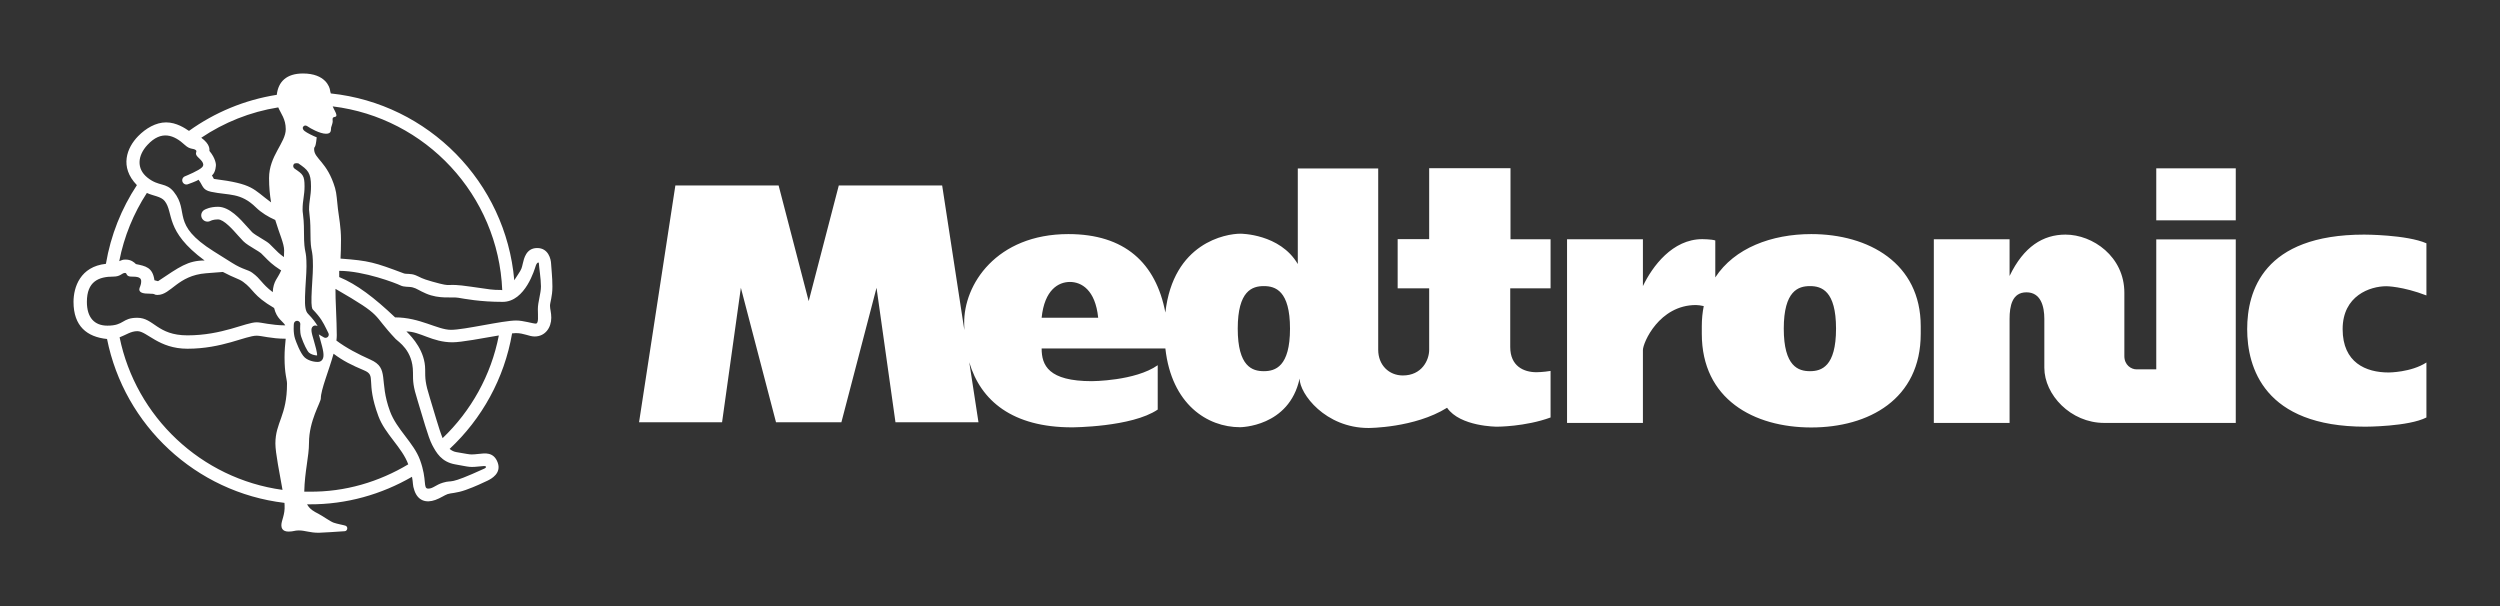 <?xml version="1.0" encoding="UTF-8" standalone="no"?>
<!-- Created with Inkscape (http://www.inkscape.org/) -->

<svg
   version="1.0"
   width="602.362"
   height="146.091"
   id="svg2423"
   sodipodi:docname="medtronic.svg"
   inkscape:version="1.3.2 (091e20e, 2023-11-25, custom)"
   xmlns:inkscape="http://www.inkscape.org/namespaces/inkscape"
   xmlns:sodipodi="http://sodipodi.sourceforge.net/DTD/sodipodi-0.dtd"
   xmlns="http://www.w3.org/2000/svg"
   xmlns:svg="http://www.w3.org/2000/svg">
  <rect width="100%" height="100%" fill="#333333" stroke="none"/>
  <sodipodi:namedview
     id="namedview1"
     pagecolor="#ffffff"
     bordercolor="#000000"
     borderopacity="0.25"
     inkscape:showpageshadow="2"
     inkscape:pageopacity="0.0"
     inkscape:pagecheckerboard="0"
     inkscape:deskcolor="#d1d1d1"
     inkscape:zoom="2.5798432"
     inkscape:cx="301.18109"
     inkscape:cy="73.066455"
     inkscape:window-width="2256"
     inkscape:window-height="1398"
     inkscape:window-x="-11"
     inkscape:window-y="-11"
     inkscape:window-maximized="1"
     inkscape:current-layer="svg2423" />
  <defs
     id="defs2425" />
  <g
     id="layer1"
     style="fill:#ffffff;fill-opacity:1">
    <g
       transform="matrix(1,0,0,1,-201.679,-450.754)"
       id="g3223"
       style="fill:#ffffff;fill-opacity:1">
      <path
         d="M 283.412,517.51 C 287.65,519.25 291.889,522.495 296.878,527.225 C 302.854,527.225 307.093,530.225 310.339,530.225 C 313.577,530.225 322.8,527.979 326.043,527.979 C 327.785,527.979 330.027,528.725 330.773,528.725 C 331.523,528.725 331.273,526.979 331.273,525.233 C 331.273,523.488 332.019,521.494 332.019,519.75 C 332.019,518.004 331.523,514.766 331.523,514.265 C 331.523,513.767 331.027,514.017 330.773,514.765 C 330.527,515.511 328.281,523.488 322.8,523.488 C 317.315,523.488 313.577,522.74 312.076,522.494 C 310.584,522.242 307.542,522.865 304.353,521.494 C 302.607,520.748 302.107,520.248 301.111,520.002 C 300.115,519.75 299.114,520.002 298.118,519.502 C 297.122,519.002 289.395,516.012 283.41,516.012 L 283.41,517.51 M 322.313,520.617 C 322.442,520.617 322.567,520.676 322.692,520.659 C 321.737,497.751 304.242,479.117 281.84,476.386 C 282.149,477.167 282.686,477.936 282.732,478.443 C 282.795,479.081 282.165,478.793 281.89,479.143 C 281.736,479.343 281.873,479.864 281.84,480.108 C 281.744,480.76 281.515,481.2 281.461,481.477 C 281.357,482.034 281.636,482.979 280.228,482.979 C 278.752,482.979 276.327,481.61 275.864,481.248 C 275.464,480.939 275.035,480.89 274.743,481.273 C 274.476,481.623 274.697,482.042 275.08,482.336 C 275.647,482.78 277.11,483.505 277.989,483.843 C 277.681,486.988 277.368,485.741 277.368,486.733 C 277.368,489.003 280.54,489.723 282.407,496.052 C 282.824,497.465 282.853,499.066 283.103,501.106 C 283.361,503.146 283.841,505.626 283.841,508.443 C 283.841,510.317 283.795,511.806 283.724,513.061 C 290.663,513.567 291.918,513.978 298.978,516.624 C 299.599,516.857 300.586,516.572 301.857,517.089 C 303.128,517.61 303.053,517.827 305.833,518.604 C 311.597,520.221 307.979,518.779 315.161,519.83 C 319.962,520.528 320.288,520.617 322.313,520.617 z M 308.322,556.324 C 315.153,549.797 320,541.22 321.871,531.58 C 318.058,532.234 312.839,533.23 310.705,533.23 C 305.821,533.23 302.899,530.617 299.598,530.617 C 301.157,532.101 304.12,535.452 304.12,539.774 C 304.12,542.02 304.12,543.007 305.262,546.646 C 306.246,549.789 307.393,554.024 308.322,556.324 z M 311.365,562.643 C 308.039,562.068 306.797,559.817 305.809,557.946 C 304.817,556.079 303.471,550.986 302.325,547.347 C 301.183,543.713 301.183,542.721 301.183,540.479 C 301.183,535.14 297.628,533.085 297.032,532.452 C 291.002,526.089 294.452,527.243 282.516,520.353 L 282.512,520.57 C 282.462,522.439 282.825,528.206 282.825,531.527 C 282.825,531.931 282.792,532.36 282.734,532.815 C 285.101,534.59 287.935,536.07 290.923,537.403 C 295.603,539.479 292.881,542.371 295.653,549.869 C 297.27,554.249 301.375,557.45 302.872,561.559 C 304.676,566.494 303.497,568.486 304.881,568.486 C 306.002,568.486 306.66,567.577 308.407,567.052 C 311.028,566.26 309.295,567.819 318.38,563.659 C 318.951,563.396 318.951,562.967 318.126,563.055 C 314.536,563.422 315.182,563.309 311.365,562.643 z M 276.139,569.219 C 284.875,569.331 293.052,566.819 300.045,562.634 C 298.561,558.55 294.456,555.369 292.847,551.01 C 289.676,542.438 292.484,541.295 289.417,539.995 C 286.4,538.72 284.395,537.744 282.049,535.981 C 280.928,540.044 278.977,544.654 278.977,546.746 C 278.977,547.738 276.13,552.098 276.13,557.457 C 276.13,560.783 275.105,564.251 274.988,569.21 L 276.139,569.219 z M 268.033,557.624 C 268.033,552.481 270.834,551.01 270.834,543.184 C 270.834,542.092 270.238,540.937 270.238,536.828 C 270.238,535.307 270.376,533.652 270.517,532.369 C 267.045,532.369 264.732,531.636 263.524,531.636 C 260.873,531.636 255.238,534.779 246.845,534.779 C 239.898,534.779 237.093,530.545 234.771,530.545 C 233.212,530.545 232.016,531.457 230.495,532.028 C 234.425,551.208 250.141,566.098 269.75,568.787 C 269.096,565.056 268.033,559.879 268.033,557.624 z M 222.614,523.493 C 222.614,527.242 224.402,529.218 227.553,529.218 C 231.671,529.218 231.004,527.322 234.771,527.322 C 238.755,527.322 239.539,531.556 246.845,531.556 C 255.239,531.556 260.873,528.413 263.524,528.413 C 264.72,528.413 267,529.13 270.417,529.15 C 269.771,528.067 268.371,527.6 267.725,524.966 C 262.528,521.913 262.903,520.577 260.252,518.662 C 259.172,517.881 258.164,517.77 255.38,516.28 L 251.329,516.595 C 244.482,517.12 242.856,521.815 239.656,521.815 C 238.555,521.815 239.431,521.504 237.51,521.504 C 236.472,521.504 235.239,521.375 235.239,520.479 C 235.239,520.027 235.697,519.57 235.697,518.503 C 235.697,517.269 234.072,517.448 233.188,517.397 C 231.967,517.33 232.35,516.513 231.813,516.513 C 231.017,516.513 230.763,517.397 229.029,517.397 C 225.444,517.398 222.614,518.557 222.614,523.493 z M 237.067,497.243 C 233.87,502.159 231.574,507.712 230.411,513.678 C 231.053,513.451 231.157,513.297 231.911,513.297 C 233.261,513.297 233.966,513.92 234.432,514.385 C 236.745,514.868 238.462,515.15 238.891,518.281 L 239.758,518.504 C 244.918,515.064 246.943,513.519 250.977,513.519 C 241.275,506.388 243.613,502.008 241.354,499.18 C 240.455,498.054 238.605,497.972 237.067,497.243 z M 237.213,485.661 C 234.817,488.241 234.512,491.4 237.213,493.555 C 239.993,495.783 241.664,494.618 243.556,496.979 C 247.444,501.84 242.697,504.733 253.179,511.318 L 257.584,514.083 C 260.255,515.76 261.373,515.679 262.448,516.46 C 264.623,518.036 264.636,519.055 267.391,521.141 L 267.395,521.181 C 267.512,518.403 268.654,517.834 269.429,515.89 L 269.204,515.769 C 267.295,514.54 266.37,513.589 265.478,512.67 C 265.178,512.359 264.886,512.064 264.557,511.753 C 264.361,511.569 263.594,511.105 263.036,510.767 C 261.994,510.14 260.919,509.492 260.294,508.862 C 259.931,508.504 259.54,508.06 259.081,507.549 C 257.785,506.075 255.605,503.619 254.197,503.619 C 253.051,503.619 252.447,503.946 252.401,503.973 C 251.659,504.369 250.738,504.092 250.342,503.348 C 249.946,502.61 250.225,501.689 250.967,501.291 C 251.15,501.193 252.271,500.578 254.197,500.578 C 256.972,500.578 259.51,503.443 261.361,505.534 C 261.782,506.007 262.145,506.422 262.441,506.715 C 262.803,507.078 263.845,507.707 264.604,508.164 C 265.6,508.764 266.238,509.154 266.646,509.541 C 267.021,509.895 267.346,510.229 267.654,510.547 C 268.354,511.27 268.98,511.91 270.092,512.699 C 270.125,512.22 270.142,511.695 270.142,511.116 C 270.142,509.422 269.004,507.121 267.996,503.754 C 266.346,503.033 264.621,501.983 263.366,500.749 C 259.627,497.075 256.872,497.89 252.509,496.96 C 250.358,496.498 250.613,495.431 249.496,494.049 C 249.242,494.347 246.991,495.129 246.991,495.129 C 246.474,495.354 245.878,495.096 245.661,494.575 C 245.449,494.054 245.699,493.456 246.22,493.243 C 246.682,493.055 249.654,491.83 250.379,491.049 C 251.221,490.145 249.908,489.175 249.296,488.536 C 248.45,487.653 249.283,487.319 248.888,486.953 C 248.308,486.411 247.516,486.884 246.25,485.707 C 243.619,483.265 240.568,482.045 237.213,485.661 z M 268.721,476.629 C 261.94,477.713 255.647,480.261 250.175,483.943 C 252.296,485.502 252.146,486.683 252.146,487.123 C 253.705,488.984 253.705,490.49 253.705,490.49 C 253.705,490.49 253.705,492.245 252.751,493.024 L 253.218,493.861 C 262.812,495.076 262.52,496.241 266.996,499.515 C 266.7,497.779 266.504,495.841 266.504,493.661 C 266.504,488.274 270.53,485.155 270.53,481.893 C 270.53,479.42 269.367,478.153 268.721,476.629 z M 280.811,531.022 L 280.29,529.968 C 279.536,528.459 279.01,527.351 277.018,525.283 C 276.906,525.171 276.656,524.649 276.731,522.267 C 276.773,520.944 276.852,519.643 276.922,518.491 C 277.009,517.116 277.081,515.93 277.081,514.94 C 277.081,512.571 276.931,511.808 276.785,511.068 C 276.635,510.335 276.485,509.574 276.485,506.881 C 276.485,504.18 276.322,502.938 276.222,502.113 C 276.176,501.774 276.143,501.521 276.143,501.294 C 276.143,500.194 276.256,499.412 276.372,498.585 C 276.489,497.739 276.614,496.87 276.614,495.657 C 276.614,492.342 275.839,491.679 273.605,490.147 L 273.551,490.109 C 273.551,490.109 272.709,489.955 272.463,490.309 C 272.221,490.663 272.309,491.149 272.667,491.392 L 272.726,491.43 C 274.643,492.745 275.056,493.026 275.056,495.656 C 275.056,496.756 274.944,497.542 274.831,498.365 C 274.71,499.211 274.585,500.082 274.585,501.293 C 274.585,501.618 274.627,501.924 274.677,502.31 C 274.773,503.096 274.923,504.281 274.923,506.88 C 274.923,509.727 275.094,510.564 275.252,511.371 C 275.394,512.065 275.527,512.723 275.527,514.938 C 275.527,515.88 275.452,517.041 275.368,518.391 C 275.293,519.556 275.214,520.87 275.172,522.219 C 275.097,524.617 275.293,525.743 275.897,526.364 C 277.118,527.628 277.727,528.473 278.21,529.319 C 277.66,529.032 277.264,529.249 277.118,529.357 C 276.435,529.874 276.71,530.824 277.323,532.908 C 277.615,533.925 278.14,535.733 278.081,536.4 C 277.531,536.392 276.623,536.159 276.143,535.733 C 275.676,535.308 274.864,533.658 274.259,531.903 C 273.855,530.719 274.034,528.924 274.034,528.907 C 274.084,528.481 273.771,528.098 273.342,528.053 C 272.917,528.007 272.533,528.316 272.488,528.744 C 272.479,528.832 272.267,530.899 272.784,532.408 C 272.98,532.987 274.03,535.926 275.105,536.892 C 276.08,537.763 277.689,538.03 278.468,537.942 C 278.835,537.9 279.156,537.701 279.36,537.392 C 279.931,536.529 279.519,534.962 278.814,532.474 L 278.489,531.324 L 279.727,532.05 C 280.027,532.225 280.406,532.175 280.656,531.937 C 280.907,531.701 280.965,531.326 280.811,531.022 z M 334.779,519.832 C 334.779,522.243 334.199,523.608 334.199,524.429 C 334.199,525.242 334.508,526.026 334.508,527.309 C 334.508,529.672 333.066,531.827 330.494,531.827 C 329.131,531.827 327.964,531.014 325.972,531.014 C 325.76,531.014 325.451,531.039 325.064,531.08 C 323.192,541.987 317.762,551.677 310.014,558.916 C 310.527,559.35 311.073,559.592 311.639,559.687 C 313.985,560.083 314.636,560.237 315.29,560.25 C 315.728,560.258 316.161,560.204 317.09,560.116 C 318.403,559.987 320.65,559.533 321.612,562.25 C 322.512,564.784 320.091,566.118 319.136,566.572 C 318.077,567.068 316.173,567.993 313.897,568.801 C 311.622,569.61 310.305,569.527 309.534,569.801 C 308.763,570.076 307.784,570.785 306.571,571.214 C 304.345,572.01 302.407,571.418 301.545,568.993 C 301.024,567.525 301.27,567.192 300.945,565.634 C 293.648,569.852 285.174,572.327 276.139,572.269 L 275.664,572.265 C 276.335,573.502 277.411,574.036 278.352,574.519 C 279.452,575.086 281.265,576.415 282.082,576.695 C 282.899,576.987 284.666,577.303 284.949,577.424 C 285.616,577.72 285.395,578.708 284.741,578.745 C 283.19,578.841 279.344,579.12 278.477,579.12 C 276.26,579.12 275.239,578.557 273.618,578.557 C 272.676,578.557 272.371,578.836 271.201,578.836 C 269.676,578.836 269.472,577.869 269.472,577.311 C 269.472,576.135 270.376,574.797 270.251,572.514 L 270.218,571.917 C 248.85,569.377 231.641,553.257 227.469,532.431 C 222.656,531.943 219.392,529.367 219.392,523.493 C 219.392,519.959 221.014,514.982 227.198,514.322 C 228.361,507.412 230.953,500.985 234.662,495.361 C 230.398,490.976 232.257,486.321 234.966,483.556 C 236.796,481.687 239.213,480.243 241.705,480.243 C 244.202,480.243 246.302,481.687 247.119,482.233 L 247.227,482.281 C 253.374,477.872 260.572,474.825 268.37,473.6 C 268.721,470.437 270.701,468.461 274.681,468.461 C 280.128,468.461 281.124,471.803 281.199,472.481 C 281.224,472.709 281.299,472.985 281.387,473.267 C 304.909,475.739 323.543,494.639 325.589,518.282 C 325.918,517.797 326.214,517.315 326.481,516.909 C 327.419,515.504 327.377,515.35 327.652,514.221 C 327.923,513.09 328.431,510.516 331.115,510.516 C 333.803,510.516 334.428,513.167 334.466,514.336 C 334.508,515.503 334.779,517.413 334.779,519.832 z"
         id="path11"
         style="fill:#ffffff;fill-opacity:1" />
      <path
         d="M 546.031,491.281 L 546.031,508.375 L 538.438,508.375 L 538.438,520.219 L 546.031,520.219 L 546.031,535.031 C 546.031,537.556 544.239,541.219 539.688,541.219 C 536.348,541.219 533.75,538.723 533.75,535.031 L 533.75,491.344 L 514.375,491.344 L 514.375,514.375 C 510.073,507.048 500.562,507.062 500.562,507.062 C 497.082,507.062 484.357,509.209 482.469,526.062 C 480.185,514.095 472.659,507.156 459.094,507.156 C 441.761,507.156 433.809,519.331 434,528.75 L 434.031,530.281 L 428.688,495.438 L 403.781,495.438 L 396.531,523.312 L 389.281,495.438 L 364.406,495.438 L 355.656,552.5 L 375.656,552.5 L 380.188,520.094 L 388.656,552.5 L 404.406,552.5 L 412.875,520.094 L 417.438,552.5 L 437.438,552.5 L 435.219,538.031 C 437.966,547.333 445.651,553.719 459.938,553.719 C 459.938,553.719 474.366,553.697 480.625,549.438 L 480.625,538.75 C 475.207,542.567 464.75,542.594 464.75,542.594 C 454.289,542.594 452.656,538.771 452.656,534.719 L 482.469,534.719 C 483.965,548.206 492.613,553.688 500.469,553.688 C 500.469,553.687 512.279,553.671 514.812,541.969 C 514.812,545.632 521.02,553.875 531.406,553.875 C 531.406,553.875 542.505,553.889 550.344,549 C 553.503,553.58 562.375,553.562 562.375,553.562 C 562.375,553.563 569.142,553.582 575.281,551.344 L 575.281,540.125 C 573.51,540.429 571.875,540.438 571.875,540.438 C 568.778,540.438 565.562,538.944 565.562,534.375 L 565.562,520.219 L 575.281,520.219 L 575.281,508.406 L 565.625,508.406 L 565.625,491.281 L 546.031,491.281 z M 721.219,491.312 L 721.219,503.844 L 740.375,503.844 L 740.375,491.312 L 721.219,491.312 z M 638.094,507.156 C 628.526,507.156 619.578,510.519 614.969,517.594 L 614.969,508.688 C 614.015,508.386 611.844,508.375 611.844,508.375 C 604.651,508.375 599.811,514.928 597.531,519.688 L 597.531,508.406 L 579.25,508.406 L 579.25,552.656 L 597.531,552.656 L 597.531,535.094 C 597.531,533.335 601.456,524.25 610.312,524.25 C 610.799,524.25 611.491,524.352 612.188,524.5 C 611.883,526.005 611.719,527.631 611.719,529.344 L 611.719,531.188 C 611.719,546.934 624.249,553.75 638.094,553.75 C 651.935,553.75 664.469,546.933 664.469,531.188 L 664.469,529.344 C 664.47,514.177 651.935,507.156 638.094,507.156 z M 699.344,507.281 C 693.955,507.281 689.288,510.144 685.875,517.25 L 685.875,508.406 L 667.625,508.406 L 667.625,552.656 L 685.875,552.656 L 685.875,527.594 C 685.875,524.535 686.473,521.188 689.938,521.188 C 693.396,521.188 694.25,524.543 694.25,527.594 L 694.25,539.375 C 694.25,545.839 700.564,552.656 708.688,552.656 L 740.375,552.656 L 740.375,508.438 L 721.219,508.438 L 721.219,539.75 L 716.469,539.75 C 715.168,539.75 713.531,538.702 713.531,536.562 L 713.531,521.281 C 713.531,512.579 705.929,507.281 699.344,507.281 z M 771.312,507.281 C 747.014,507.281 743.125,520.898 743.125,530.062 C 743.125,539.218 747.142,553.562 771.594,553.562 C 771.594,553.563 781.982,553.561 786.312,551.344 L 786.312,538.094 C 782.59,540.507 777.188,540.5 777.188,540.5 C 771.764,540.5 766.125,538.152 766.125,530.062 C 766.126,521.969 772.759,519.719 776.656,519.719 C 776.656,519.719 780.532,519.722 786.312,521.938 L 786.312,509.375 C 781.524,507.283 771.312,507.281 771.312,507.281 z M 459.469,518.688 C 462.216,518.687 465.598,520.558 466.281,527.312 L 452.656,527.312 C 453.344,520.557 456.727,518.688 459.469,518.688 z M 506.188,519.688 C 508.956,519.687 512.5,520.778 512.5,529.938 C 512.5,539.097 508.954,540.188 506.188,540.188 C 503.421,540.187 499.906,539.097 499.906,529.938 C 499.906,520.776 503.421,519.688 506.188,519.688 z M 637.781,519.688 C 640.544,519.687 644.062,520.778 644.062,529.938 C 644.063,539.097 640.543,540.188 637.781,540.188 C 635.013,540.187 631.469,539.097 631.469,529.938 C 631.469,520.776 635.013,519.688 637.781,519.688 z"
         id="path13"
         style="fill:#ffffff;fill-opacity:1" />
    </g>
  </g>
</svg>
